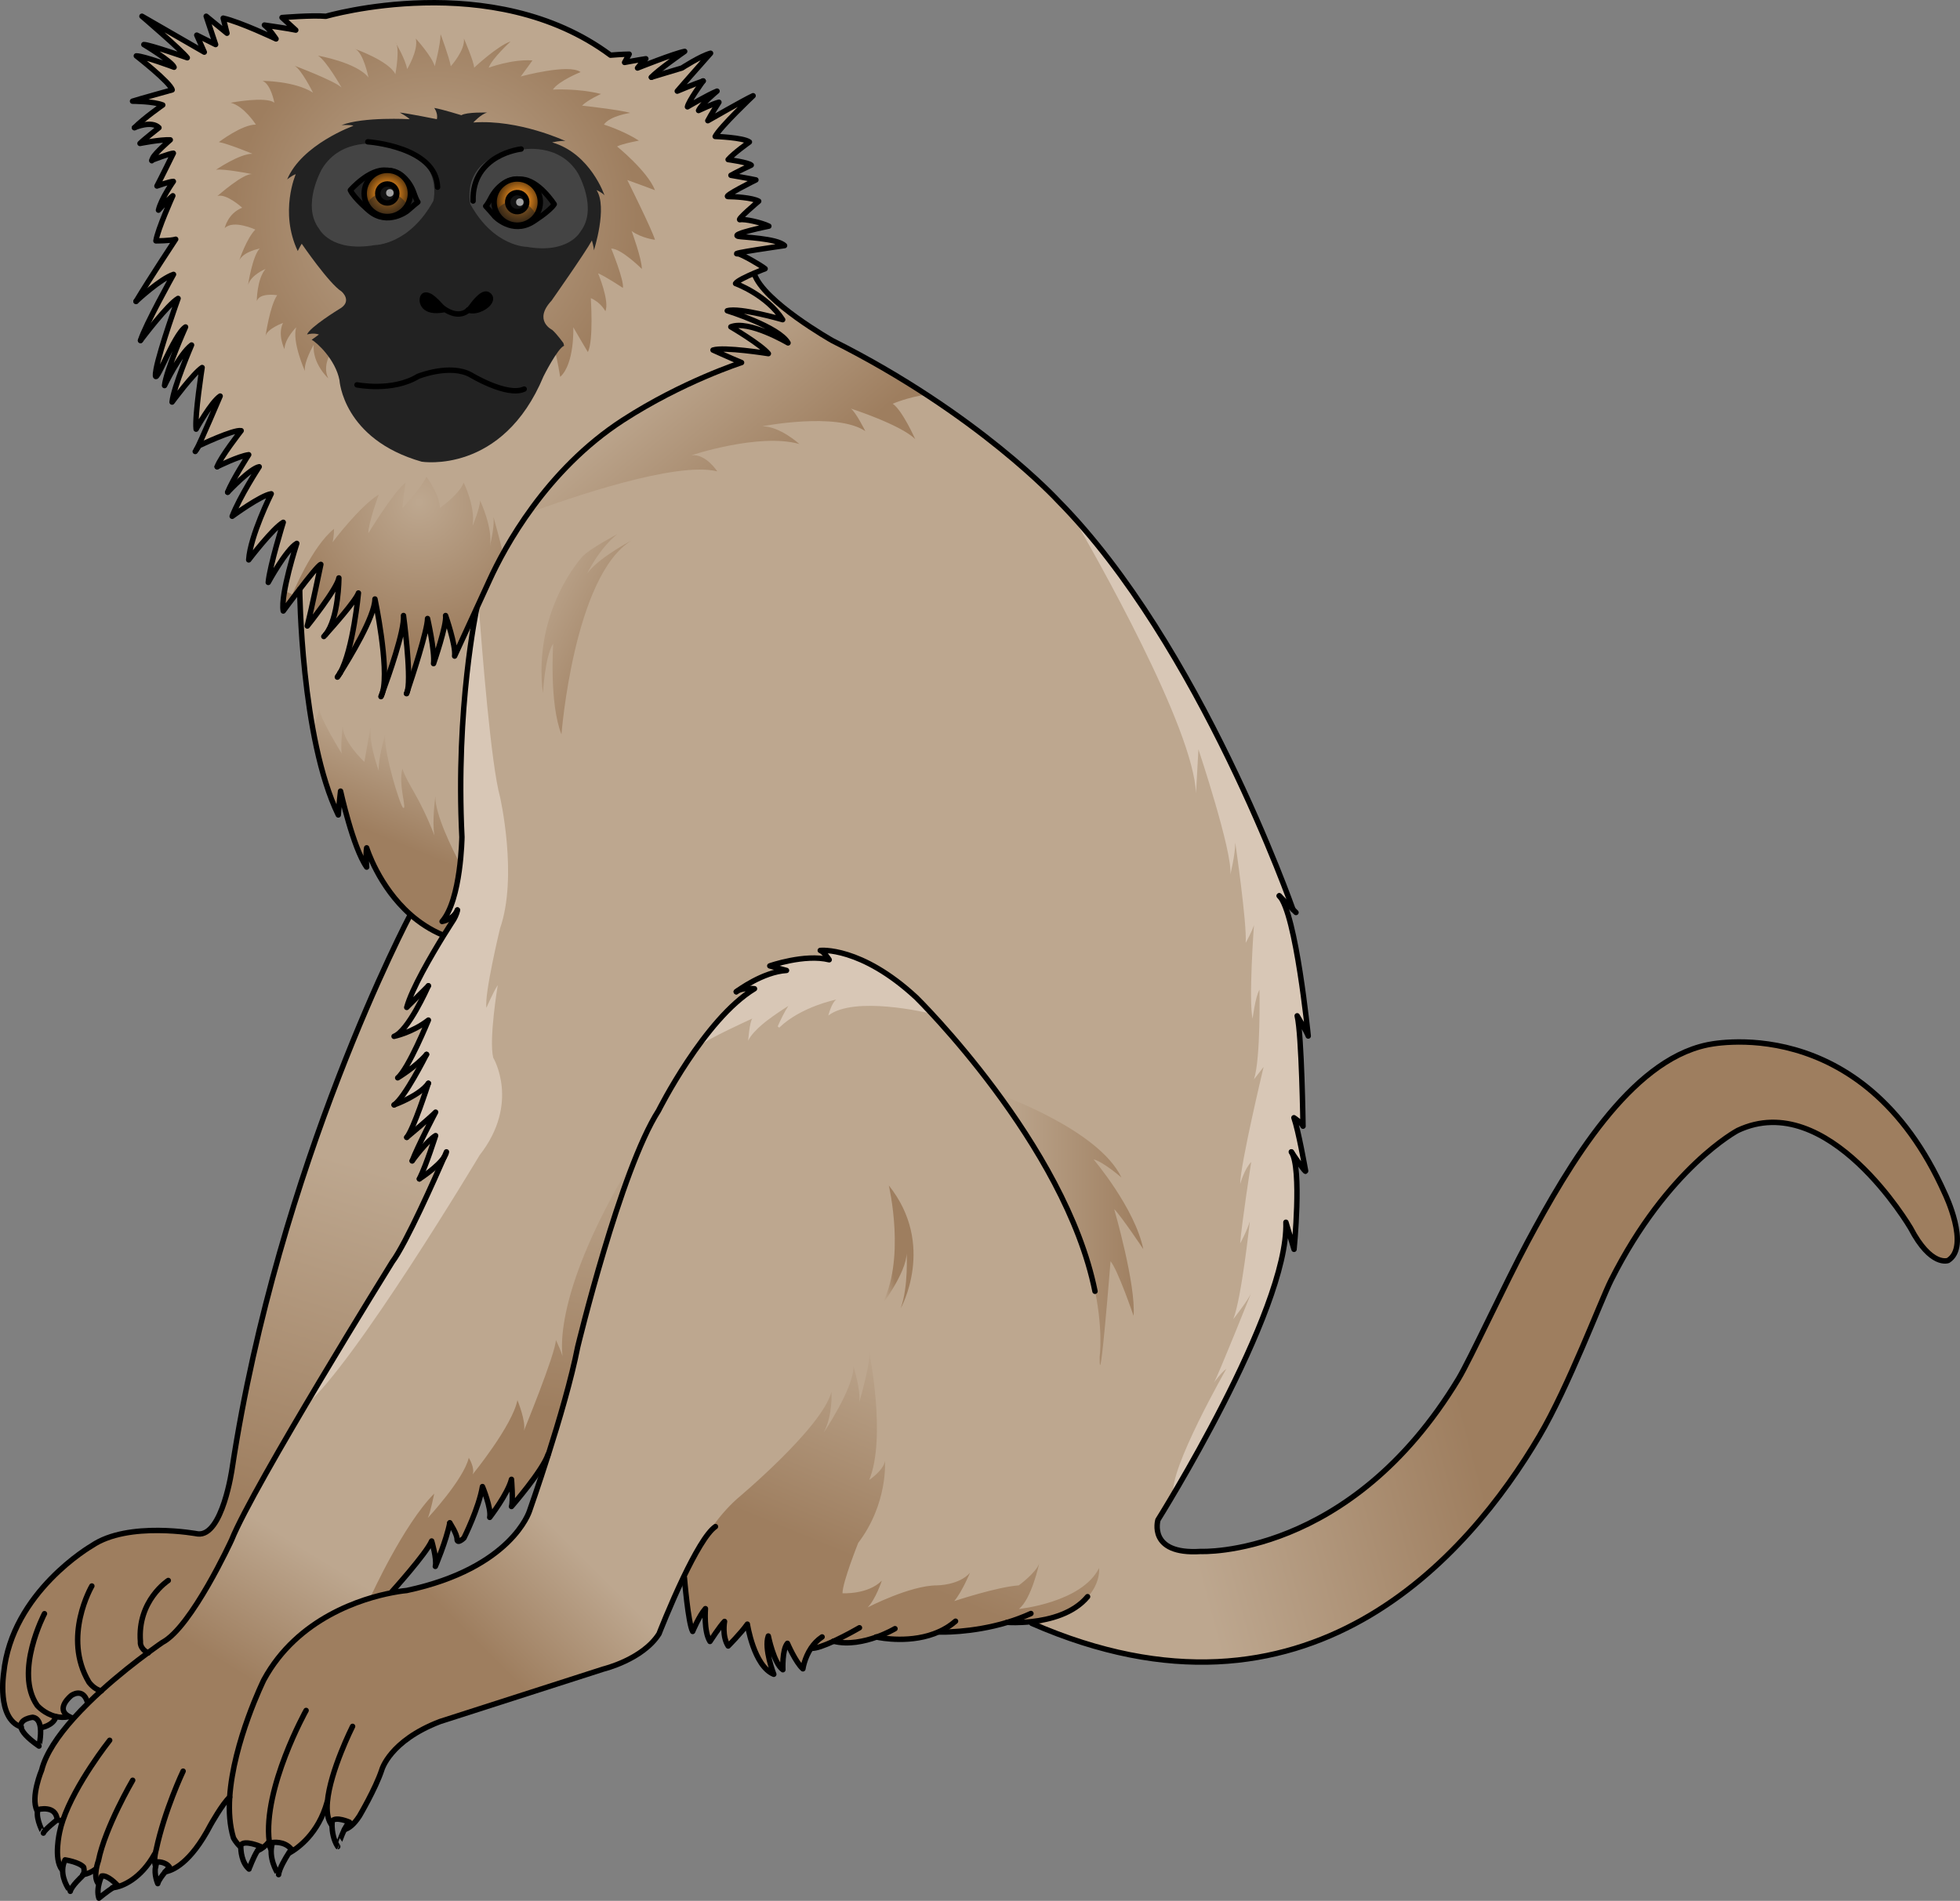 <?xml version="1.0" encoding="utf-8"?>
<!-- Generator: Adobe Illustrator 16.0.0, SVG Export Plug-In . SVG Version: 6.00 Build 0)  -->
<!DOCTYPE svg PUBLIC "-//W3C//DTD SVG 1.1//EN" "http://www.w3.org/Graphics/SVG/1.1/DTD/svg11.dtd">
<svg version="1.1" xmlns="http://www.w3.org/2000/svg" xmlns:xlink="http://www.w3.org/1999/xlink" x="0px" y="0px"
	 width="361.892px" height="351.008px" viewBox="0 0 361.892 351.008" enable-background="new 0 0 361.892 351.008"
	 xml:space="preserve">
<rect x="0" y="0" width="361.892" height="351.008" fill="#808080" stroke="none"/>
<g id="Layer_4">
</g>
<g id="Layer_2">
	<g>
		<linearGradient id="SVGID_1_" gradientUnits="userSpaceOnUse" x1="56.598" y1="211.17" x2="36.598" y2="275.836">
			<stop  offset="0.014" style="stop-color:#BDA78F"/>
			<stop  offset="1" style="stop-color:#9E7E5F"/>
		</linearGradient>
		<path fill="url(#SVGID_1_)" d="M27.31,305.198c-2.18,1.61-5.4,4.1-8.63,7.03c-0.79,0.72-1.59,1.46-2.36,2.229l-0.19-0.189
			c-0.86-2.74-2.97-1.17-2.97-1.17s-3.08,2.449-0.41,3.869l-0.02,0.03c-0.88,0.181-1.69,0.141-2.41-0.03v0.021
			c-0.44,1.67-2.73,2.04-2.73,2.04l-0.13,0.02c-0.12-0.979-0.5-1.819-1.42-1.939c0,0-2.42,0.26-2.18,1.77
			c-4.5-1.55-3.18-9.93-3.18-9.93c1.5-15,16.25-23.5,16.25-23.5c6.75-4.63,19.58-2.2,19.58-2.2c4.58,0.53,6.35-12.09,6.35-12.09
			c8.56-56.34,32.9-102.25,32.9-102.25l0.02-0.02c1.67,1.47,3.65,2.8,5.96,3.77l0.16,0.1c-2.25,3.66-5.9,9.881-6.8,13.271
			c0,0,1.99-1.99,3.99-3.98c-0.22,0.49-3.74,8.351-6.33,9.32c0,0,3.34-0.67,6.34-3c0,0-3.67,9-5.67,10.66c0,0,3.31-1.99,5.32-4.311
			c-0.24,0.471-4.03,7.971-5.97,9.301c0.34-0.12,4.69-1.73,6.31-3.971c-0.16,0.49-2.69,8.341-3.98,9.971
			c0.24-0.2,4.03-3.36,5.32-4.65c0,0-3.32,6.311-4.32,8.99c0.16-0.22,2.7-3.69,4.32-4.66c0,0-1.67,5.32-2.99,7.99
			c0.24-0.15,3.43-2.24,4.59-4.05c-1.54,3.52-7.03,15.97-9.6,19.39c0,0-25.67,41.34-29.67,51.34c0,0-7.4,16.1-12.78,18.92
			C29.98,303.288,28.94,303.988,27.31,305.198z"/>
		<path fill="#BDA78F" d="M72.38,294.108c1.69-0.33,2.72-0.41,2.72-0.41c19.41-4.14,22.66-14.67,22.66-14.67s1.59-4.49,3.48-10.43
			l-0.05-0.021c-1,3.01-6.75,9.61-6.75,9.61c0.34-1,0-5.021,0-5.021c-0.67,2.681-4.02,7.03-4.02,7.03c0.34-1.67-1.34-5.69-1.34-5.69
			c-0.67,4.021-3.42,9.5-3.42,9.5s-1.27,1.221-1.27,0.21c0-1-1.34-3-1.34-3c-0.66,3.351-2.67,8.03-2.67,8.03
			c0.33-1.34-0.68-4.689-0.68-4.689c-1,2.34-7.36,9.38-7.36,9.38L72.38,294.108z M28.55,342.358c-2.48,4.49-5.92,6.05-7.7,6.22
			c0.33-0.21,0.62-0.38,0.83-0.45c-0.16-0.18-1.83-1.93-2.9-1.71c0,0-0.27,0.54-0.47,1.32l-0.25-0.03
			c-0.45-0.68-0.43-1.68-0.29-2.529l-0.12-0.021c-0.79,0.58-1.56,0.88-2.28,1.01c0.32-0.64,0.07-1.39,0.07-1.39
			c-0.9-0.97-3.43-1.34-3.43-1.34c-0.29,0.6-0.42,1.21-0.44,1.779l-0.15-0.01c-1.56-1.99-0.4-6.96-0.4-6.96
			c0.14-0.689,0.34-1.39,0.59-2.12l-0.09-0.029c-0.44,0.17-0.96-0.061-0.96-0.061c-0.23-2.81-3.56-1.88-3.56-1.88
			c-0.02,0.06-0.04,0.13-0.05,0.2l-0.12-0.03c-1.23-2.51,0.86-7.47,0.86-7.47c0.76-3.04,3.04-6.36,5.86-9.51
			c0.88-0.98,1.81-1.95,2.77-2.891c0.77-0.77,1.57-1.51,2.36-2.229c3.23-2.931,6.45-5.42,8.63-7.03c1.63-1.21,2.67-1.91,2.67-1.91
			c5.38-2.82,12.78-18.92,12.78-18.92c4-10,29.67-51.34,29.67-51.34c2.57-3.42,8.06-15.87,9.6-19.39c0.21-0.33,0.35-0.65,0.4-0.94
			c0,0-0.15,0.34-0.4,0.94c-1.16,1.81-4.35,3.899-4.59,4.05c1.32-2.67,2.99-7.99,2.99-7.99c-1.62,0.97-4.16,4.44-4.32,4.66
			c1-2.68,4.32-8.99,4.32-8.99c-1.29,1.29-5.08,4.45-5.32,4.65c1.29-1.63,3.82-9.48,3.98-9.971c-1.62,2.24-5.97,3.851-6.31,3.971
			c1.94-1.33,5.73-8.83,5.97-9.301c-2.01,2.32-5.32,4.311-5.32,4.311c2-1.66,5.67-10.66,5.67-10.66c-3,2.33-6.34,3-6.34,3
			c2.59-0.97,6.11-8.83,6.33-9.32c-2,1.99-3.99,3.98-3.99,3.98c0.9-3.39,4.55-9.61,6.8-13.271c1.09-1.75,1.85-2.92,1.85-2.92
			s0.66-1.08,0.7-1.8c-0.75,1.8-2.82,2.12-2.82,2.12c3.51-4.04,3.66-15.59,3.66-15.59c-1.19-23.87,2.72-42.16,2.72-42.16l-0.04-0.02
			c1.12-2.44,2.12-4.601,2.42-5.271c2.74-6,10.42-20.33,24.63-29.54c11.06-7.16,21.9-10.63,21.9-10.63
			c-1.65-0.66-5.27-2.31-5.27-2.31c1.97-0.66,10.22,0.659,10.22,0.659c-1.32-1.649-6.93-4.949-6.93-4.949
			c3.3-1.32,10.56,2.97,10.56,2.97c-1.65-2.97-11.22-5.94-11.22-5.94c2.31-0.66,10.23,1.65,10.23,1.65c-2.97-4.62-8.7-6.68-8.7-6.68
			c0.29-0.48,1.99-1.29,3.42-1.9l0.03,0.08c1.67,5.17,14.42,12.37,14.42,12.37c26.92,13.47,41.68,29.569,41.68,29.569
			c26.19,26.471,43.37,75.471,43.37,75.471c-0.87-0.86-2.29-2.28-2.51-2.5c3.08,3.189,5.33,25.87,5.33,25.87
			c-0.29-0.841-2.04-3.73-2.04-3.73c0.84,3.36,1.08,20.38,1.08,20.38c-0.24-0.6-1.68-1.56-1.68-1.56
			c0.84,2.399,2.04,9.229,2.16,9.83c0.11,0.569-2.33-3.061-2.61-3.49c1.96,3.08,0.47,17.96,0.47,17.96l-1.5-5
			c0.5,16.5-23.63,54.97-23.63,54.97s-1.91,6.45,7.88,5.82c0,0,27.59,1.3,47.62-31.89c2.12-3.511,8.61-17.551,12.71-25.21
			c7.73-14.431,18.93-33.421,33.15-36.431c0,0,28.68-6.8,43.94,27.44c0,0,4.73,9.77,0.6,12.359c0,0-3.15,1.271-6.94-6
			c0,0-15.17-25.899-31.91-18.01c0,0-12.91,6.8-23.39,27.67c-1.89,3.78-7.88,19.69-13.23,28.75
			c-13.04,22.09-42.86,56.84-93.72,34.601l-0.04-0.32c-2.31,0.25-4.11,0.16-4.46,0.13c-6.65,2.01-12.58,1.79-12.58,1.79l-0.03-0.07
			c-5.02,2.271-10.76,1.17-11.55,1c0,0,0,0-0.01,0c-2.22,0.79-5.19,1.46-7.92,0.771c-1.64,0.75-3.26,1.37-4.09,1.3l-0.07-0.05
			c-1.25,1.87-1.51,3.84-1.51,3.84c-1.34-1.18-2.86-4.71-2.86-4.71c-1.01,1.17-0.84,4.88-0.84,4.88
			c-1.68-1.18-2.69-6.229-2.69-6.229c-0.84,2.35,1.01,7.069,1.01,7.069c-3.7-1.52-4.88-9.26-4.88-9.26
			c-1.18,1.68-3.54,4.04-3.54,4.04c-1.18-1.85-0.67-4.54-0.67-4.54c-0.84,0.84-2.69,3.7-2.69,3.7c-1.18-1.851-0.84-6.061-0.84-6.061
			c-1.18,1.341-2.36,4.21-2.36,4.21c-0.84-1.52-1.52-9.93-1.52-9.93l-0.17-0.08c-2.46,5.15-4.52,10.45-4.52,10.45
			c-3,4.75-10.25,6.5-10.25,6.5c-7,2.25-30.19,9.7-30.19,9.7c-9.35,3.58-10.76,8.96-10.76,8.96c-1.15,3.46-4.1,8.46-4.1,8.46
			c-1.05,1.63-1.99,2.32-2.79,2.53c0.29-0.601,0.62-1.11,0.93-1.37c0,0-2.54-1.13-3.2-0.19c0,0-0.02,0.28-0.02,0.73h-0.05
			c-0.14-0.15-0.12-0.17-0.12-0.17c-0.66-0.98-0.83-2.44-0.68-4.12h-0.04c-1.6,5.84-5.39,8.54-7.05,9.479l-0.04-0.029
			c0.28-0.431,0.47-0.711,0.47-0.711c-1.31-1.6-3.48-1.229-3.48-1.229c-0.12,0.39-0.19,0.78-0.22,1.16l-0.12-0.01
			c-0.08-0.181-0.11-0.311-0.11-0.311c-0.06-0.33-0.12-0.67-0.15-1.01c-0.75,0.88-1.47,1.39-2.12,1.66l-0.03-0.011
			c0.19-0.289,0.39-0.55,0.58-0.729c0,0-3.01-1.31-3.67-0.28c0,0-0.01,0.101-0.01,0.271h-0.12c-0.8-0.73-1.24-1.61-1.24-1.61
			c-0.69-2.27-0.86-4.85-0.69-7.51c-1.34,1.2-3.54,5.149-3.54,5.149c-3.73,7.141-7.06,8.41-8.35,8.631c0.42-0.5,0.77-0.86,0.77-0.86
			c-0.74-1.04-2.23-0.97-2.23-0.97c-0.15,0.26-0.26,0.529-0.32,0.819c-0.27-0.71-0.19-1.62-0.08-2.26L28.55,342.358z"/>
		<linearGradient id="SVGID_2_" gradientUnits="userSpaceOnUse" x1="213.655" y1="265.608" x2="267.741" y2="251.186">
			<stop  offset="0.014" style="stop-color:#BDA78F"/>
			<stop  offset="1" style="stop-color:#9E7E5F"/>
		</linearGradient>
		<path fill="url(#SVGID_2_)" d="M320.85,208.748c16.74-7.89,31.91,18.01,31.91,18.01c3.79,7.271,6.94,6,6.94,6
			c4.13-2.59-0.6-12.359-0.6-12.359c-15.26-34.24-43.94-27.44-43.94-27.44c-14.22,3.01-25.42,22-33.15,36.431
			c-4.1,7.659-10.59,21.699-12.71,25.21c-20.03,33.189-47.62,31.89-47.62,31.89c-1.07,0.069-1.993,0.049-2.801-0.034
			c-3.007,6.15-6.35,13.121-9.194,19.317c39.313,7.212,63.238-21.45,74.544-40.604c5.35-9.06,11.34-24.97,13.23-28.75
			C307.94,215.548,320.85,208.748,320.85,208.748z"/>
		<linearGradient id="SVGID_3_" gradientUnits="userSpaceOnUse" x1="105.537" y1="284.805" x2="87.537" y2="302.805">
			<stop  offset="0.014" style="stop-color:#BDA78F"/>
			<stop  offset="1" style="stop-color:#9E7E5F"/>
		</linearGradient>
		<path fill="url(#SVGID_3_)" d="M101.527,277.685l-2.734-0.273c0,0-2.824,9.477-15.207,13.729
			c-2.415,0.979-5.216,1.861-8.486,2.559c0,0-0.251,0.02-0.706,0.079c-1.022,0.199-2.152,0.395-3.408,0.574
			c0,0-16.573,3.951-21.417,14.532c0,0-6.613,14.367-7.277,23.091c0.039-0.038,0.08-0.082,0.118-0.116c-0.17,2.66,0,5.24,0.69,7.51
			c0,0,0.44,0.88,1.24,1.61h0.12c0-0.17,0.01-0.271,0.01-0.271c0.66-1.029,3.67,0.28,3.67,0.28c-0.19,0.18-0.39,0.44-0.58,0.729
			l0.03,0.011c0.65-0.271,1.37-0.78,2.12-1.66c0.03,0.34,0.09,0.68,0.15,1.01c0,0,0.03,0.13,0.11,0.311l0.12,0.01
			c0.03-0.38,0.1-0.771,0.22-1.16c0,0,2.17-0.37,3.48,1.229c0,0-0.19,0.28-0.47,0.711l0.04,0.029c1.66-0.939,5.45-3.64,7.05-9.479
			h0.04c-0.15,1.68,0.02,3.14,0.68,4.12c0,0-0.02,0.02,0.12,0.17h0.05c0-0.45,0.02-0.73,0.02-0.73c0.66-0.939,3.2,0.19,3.2,0.19
			c-0.31,0.26-0.64,0.77-0.93,1.37c0.8-0.21,1.74-0.9,2.79-2.53c0,0,2.95-5,4.1-8.46c0,0,1.41-5.38,10.76-8.96
			c0,0,23.19-7.45,30.19-9.7c0,0,7.25-1.75,10.25-6.5c0,0,0.762-1.959,1.91-4.647L101.527,277.685z"/>
		<linearGradient id="SVGID_4_" gradientUnits="userSpaceOnUse" x1="54.536" y1="284.435" x2="40.791" y2="306.819">
			<stop  offset="0.014" style="stop-color:#BDA78F"/>
			<stop  offset="1" style="stop-color:#9E7E5F"/>
		</linearGradient>
		<path fill="url(#SVGID_4_)" d="M29.98,303.288c0,0-1.04,0.7-2.67,1.91c-2.18,1.61-5.4,4.1-8.63,7.03
			c-0.79,0.72-1.59,1.46-2.36,2.229c-0.96,0.94-1.89,1.91-2.77,2.891c-2.82,3.149-5.1,6.47-5.86,9.51c0,0-2.09,4.96-0.86,7.47
			l0.12,0.03c0.01-0.07,0.03-0.141,0.05-0.2c0,0,3.33-0.93,3.56,1.88c0,0,0.52,0.23,0.96,0.061l0.09,0.029
			c-0.25,0.73-0.45,1.431-0.59,2.12c0,0-1.16,4.97,0.4,6.96l0.15,0.01c0.02-0.569,0.15-1.18,0.44-1.779c0,0,2.53,0.37,3.43,1.34
			c0,0,0.25,0.75-0.07,1.39c0.72-0.13,1.49-0.43,2.28-1.01l0.12,0.021c-0.14,0.85-0.16,1.85,0.29,2.529l0.25,0.03
			c0.2-0.78,0.47-1.32,0.47-1.32c1.07-0.22,2.74,1.53,2.9,1.71c-0.21,0.07-0.5,0.24-0.83,0.45c1.78-0.17,5.22-1.729,7.7-6.22
			l0.11,0.01c-0.11,0.64-0.19,1.55,0.08,2.26c0.06-0.29,0.17-0.56,0.32-0.819c0,0,1.49-0.07,2.23,0.97c0,0-0.35,0.36-0.77,0.86
			c1.29-0.221,4.62-1.49,8.35-8.631c0,0,2.2-3.949,3.54-5.149c-0.032,0.493-0.038,0.979-0.045,1.465
			c0.63-10.741,5.769-21.213,5.769-21.213c4.516-12.96,21.796-17.672,21.796-17.672l-2.16-7.658l-11.978-8.64
			c0,0-3.416-1.96-7.622-4.378c-2.534,4.561-4.515,8.368-5.41,10.605C42.76,284.368,35.36,300.468,29.98,303.288z"/>
		<linearGradient id="SVGID_5_" gradientUnits="userSpaceOnUse" x1="121.151" y1="68.268" x2="142.254" y2="93.234">
			<stop  offset="0.014" style="stop-color:#BDA78F"/>
			<stop  offset="1" style="stop-color:#9E7E5F"/>
		</linearGradient>
		<path fill="url(#SVGID_5_)" d="M153.68,62.898c0,0-12.75-7.2-14.42-12.37l-0.03-0.08c-1.43,0.61-3.13,1.42-3.42,1.9
			c0,0,5.73,2.06,8.7,6.68c0,0-7.92-2.311-10.23-1.65c0,0,9.57,2.971,11.22,5.94c0,0-7.26-4.29-10.56-2.97c0,0,5.61,3.3,6.93,4.949
			c0,0-8.25-1.319-10.22-0.659c0,0,3.62,1.649,5.27,2.31c0,0-10.84,3.47-21.9,10.63c-7.63,4.945-13.362,11.361-17.473,17.177
			c7.684-2.838,27.307-9.609,34.881-7.717c0,0-2.081-3.271-4.755-2.973c0,0,12.482-4.16,19.913-2.08c0,0-3.567-3.27-6.836-3.27
			c0,0,13.672-2.675,19.022,0.892c0,0-1.784-3.567-2.675-4.161c0,0,9.214,2.973,11.889,5.647c0,0-2.378-5.351-4.161-6.539
			c0,0,2.754-1.194,6.208-1.688C165.981,69.565,160.19,66.155,153.68,62.898z"/>
		<path fill="#D8C7B6" d="M169.18,184.198c-10.25-9.5-17.73-8.69-17.73-8.69c0.71,0.24,1.65,1.721,1.65,1.721
			c-4.5-1.13-10.97,1.13-10.97,1.13l3.09,0.84c-4.36,0.27-8.98,3.71-9.27,3.93c0,0.011-0.01,0.011-0.01,0.011l2.97-0.521
			l0.093,0.168c-4.472,2.956-9.737,10.33-9.737,10.33c0.939-1.109,9.645-5.036,9.645-5.036c-0.512,0.597-0.769,4.097-0.769,4.097
			c0.938-2.049,4.353-4.353,4.353-4.353l0.007-0.021c1.74-1.237,3.058-2.05,3.058-2.05c-0.759,1.139-1.517,2.762-1.962,3.779
			l0.279,0.233c3.966-3.874,10.542-5.194,10.542-5.194c-0.886,0.59-1.477,2.954-1.477,2.954c4.83-3.693,18.127-0.556,19.13-0.313
			C170.283,185.283,169.18,184.198,169.18,184.198z"/>
		<path fill="#D8C7B6" d="M198.046,95.297c4.051,6.972,22.375,39.133,22.778,51.225l0.453-8.157c0,0,6.346,19.034,5.892,23.113
			c0,0,0.906-3.626,0.906-5.892c0,0,2.183,14.96,1.928,18.522c0,0,1.272-2.292,1.527-3.31c0,0-1.018,13.999-0.254,17.308
			c0,0,0.509-4.072,1.272-5.345c0,0,0.254,12.726-1.018,16.543c0,0,1.019-1.273,1.782-2.291c0,0-4.327,18.07-4.327,21.634
			c0,0,0.764-2.8,2.036-4.072c0,0-1.781,11.454-2.036,15.017c0,0,1.272-2.29,1.781-4.072c0,0-1.527,14.251-3.054,18.068
			c0,0,2.8-3.563,3.309-4.836c0,0-6.108,15.271-6.872,16.543c0,0,1.272-1.781,2.291-2.545c0,0-10.658,18.653-9.779,23.184
			c6.373-10.787,21.161-37.279,20.769-50.235l1.5,5c0,0,1.49-14.88-0.47-17.96c0.28,0.43,2.72,4.06,2.61,3.49
			c-0.12-0.601-1.32-7.431-2.16-9.83c0,0,1.44,0.96,1.68,1.56c0,0-0.24-17.02-1.08-20.38c0,0,1.75,2.89,2.04,3.73
			c0,0-2.25-22.681-5.33-25.87c0.22,0.22,1.64,1.64,2.51,2.5C238.73,167.938,222.718,122.274,198.046,95.297z"/>
		<path fill="#D8C7B6" d="M91.069,195.309c-0.837-3.35,0.837-13.397,0.837-13.397c-0.837,1.257-2.093,4.187-2.093,4.187
			c-0.418-2.512,2.512-14.654,2.512-14.654c3.349-9.63,0-24.284,0-24.284c-1.678-6.04-3.354-27.394-3.954-35.642
			c-0.131,0.285-0.265,0.575-0.4,0.871l0.04,0.02c0,0-3.91,18.29-2.72,42.16c0,0-0.15,11.55-3.66,15.59c0,0,2.07-0.32,2.82-2.12
			c-0.04,0.72-0.7,1.8-0.7,1.8s-0.76,1.17-1.85,2.92c-2.25,3.66-5.9,9.881-6.8,13.271c0,0,1.99-1.99,3.99-3.98
			c-0.22,0.49-3.74,8.351-6.33,9.32c0,0,3.34-0.67,6.34-3c0,0-3.67,9-5.67,10.66c0,0,3.31-1.99,5.32-4.311
			c-0.24,0.471-4.03,7.971-5.97,9.301c0.34-0.12,4.69-1.73,6.31-3.971c-0.16,0.49-2.69,8.341-3.98,9.971
			c0.24-0.2,4.03-3.36,5.32-4.65c0,0-3.32,6.311-4.32,8.99c0.16-0.22,2.7-3.69,4.32-4.66c0,0-1.67,5.32-2.99,7.99
			c0.24-0.15,3.43-2.24,4.59-4.05c0.25-0.601,0.4-0.94,0.4-0.94c-0.05,0.29-0.19,0.61-0.4,0.94c-1.54,3.52-7.03,15.97-9.6,19.39
			c0,0-8.204,13.212-16.059,26.505c8.939-7.358,32.185-46.221,32.185-46.221C96.093,203.683,91.069,195.309,91.069,195.309z"/>
		<linearGradient id="SVGID_6_" gradientUnits="userSpaceOnUse" x1="184.207" y1="227.02" x2="211.096" y2="227.02">
			<stop  offset="0.014" style="stop-color:#BDA78F"/>
			<stop  offset="1" style="stop-color:#9E7E5F"/>
		</linearGradient>
		<path fill="url(#SVGID_6_)" d="M184.207,201.979c0,0,18.598,6.498,22.855,15.461c0,0-3.361-2.913-5.154-3.361
			c0,0,7.618,8.964,9.187,16.582c0,0-4.033-6.05-5.377-7.395c0,0,4.033,13.892,3.585,19.718c0,0-2.913-8.515-4.257-10.083
			c0,0-2.017,25.429-2.017,17.702C203.029,250.378,206.166,230.212,184.207,201.979z"/>
		<linearGradient id="SVGID_7_" gradientUnits="userSpaceOnUse" x1="99.919" y1="208.596" x2="92.523" y2="258.959">
			<stop  offset="0.014" style="stop-color:#BDA78F"/>
			<stop  offset="1" style="stop-color:#9E7E5F"/>
		</linearGradient>
		<path fill="url(#SVGID_7_)" d="M68.436,294.848c0,0,6.06-13.363,11.735-19.038c0,0-0.709,3.546-1.182,4.492
			c0,0,6.621-7.094,7.566-11.113c0,0,1.183,1.892,0.709,3.074c0,0,7.33-8.984,8.276-13.714c0,0,1.655,4.02,1.182,5.675
			c0,0,5.911-14.424,5.911-16.788c0,0,1.419,2.837,1.419,4.02c0,0-3.547-11.11,14.187-39.487c0,0-8.749,23.644-12.295,40.904
			c0,0-4.02,17.497-8.512,21.517l-2.992,3.8c0,0,0.319-3.533,0.036-4.382c0,0-3.113,5.283-3.679,5.85c0,0-1.039-3.963-1.699-4.623
			c0,0-2.83,8.586-4.151,9.529c0,0-0.566,0.001-0.755-1.32c0,0-0.774-2.161-1.142-2.024c0,0-1.877,6.176-2.538,7.308
			c0,0-0.472-2.736-0.755-3.491c0,0-6.51,7.927-7.265,8.776L68.436,294.848z"/>
		<linearGradient id="SVGID_8_" gradientUnits="userSpaceOnUse" x1="180.22" y1="253.661" x2="164.95" y2="290.746">
			<stop  offset="0.014" style="stop-color:#BDA78F"/>
			<stop  offset="1" style="stop-color:#9E7E5F"/>
		</linearGradient>
		<path fill="url(#SVGID_8_)" d="M202.93,289.555c-3.197,6.394-14.822,7.557-14.822,7.557c2.325-1.744,3.778-8.429,3.778-8.429
			c-0.581,1.743-3.778,4.069-3.778,4.069c-4.069,0.291-11.916,2.906-11.916,2.906c1.453-1.744,2.906-5.231,2.906-5.231
			c-2.034,2.325-6.104,2.325-6.104,2.325c-4.941,0-12.788,4.068-12.788,4.068c1.453-1.453,2.616-4.94,2.616-4.94
			c-2.616,2.615-7.266,2.325-7.266,2.325c0-2.034,2.906-9.3,2.906-9.3c5.522-7.266,4.94-15.113,4.94-15.113
			c-0.291,1.744-2.906,3.487-2.906,3.487c3.197-7.848,0-23.541,0-23.541c0.242,1.692-1.322,7.391-1.856,9.267
			c0.365-2.159-1.05-6.65-1.05-6.65c0,4.069-5.522,12.206-5.522,12.206c1.744-3.197,1.453-7.557,1.453-7.557
			c-1.744,6.684-17.438,19.764-17.438,19.764c-5.047,4.543-8.046,10.64-9.68,14.972c0.113,1.302,0.498,5.421,1,7.871l0.857,0.807
			c0.441-0.953,1.213-2.488,1.988-3.369c0,0-0.331,4.12,0.807,5.999l0.046,0.043c0.124-0.191,1.868-2.872,2.678-3.682
			c0,0-0.51,2.69,0.67,4.54c0,0,2.36-2.36,3.54-4.04c0,0,1.18,7.74,4.88,9.26c0,0-1.85-4.72-1.01-7.069c0,0,1.01,5.05,2.69,6.229
			c0,0-0.17-3.71,0.84-4.88c0,0,1.52,3.53,2.86,4.71c0,0,0.26-1.97,1.51-3.84l0.07,0.05c0.83,0.07,2.45-0.55,4.09-1.3
			c2.73,0.689,5.7,0.02,7.92-0.771c0.01,0,0.01,0,0.01,0c0.79,0.17,6.53,1.271,11.55-1l0.03,0.07c0,0,5.93,0.22,12.58-1.79
			c0.35,0.03,2.15,0.12,4.46-0.13l0.04,0.32c0.316,0.139,0.628,0.265,0.943,0.398c0.673-0.333,1.483-0.674,2.467-1.021
			C203.801,295.658,202.93,289.555,202.93,289.555z"/>
		<path fill="#BDA78F" d="M62.37,124.918c0.14-0.17,0.26-0.37,0.38-0.59C62.57,124.599,62.44,124.798,62.37,124.918z M62.46,150.488
			c-6.91-14.24-7.12-41.67-7.12-41.67l-0.01-0.01c1.66-2.17,3.48-4.45,3.91-4.591c0,0-1.67,8.051-2.5,11.381
			c0,0,5.55-6.931,5.83-8.881c0,0,0,7.461-2.48,10.49c1.2-1.33,5.61-6.279,6.09-7.71c0,0-0.97,10.44-3.37,14.74
			c1.6-2.53,6.42-10.4,6.42-13.63c0,0,2.64,12.5,1.44,17.13c-0.13,0.36-0.23,0.63-0.28,0.78c0.12-0.221,0.21-0.49,0.28-0.78
			c1.03-2.79,4.06-11.31,3.83-14.08c0,0,1.43,10.69,0.76,13.83c-0.1,0.3-0.16,0.49-0.19,0.57c0.08-0.141,0.14-0.33,0.19-0.57
			c0.8-2.37,3.68-11.12,3.68-13.28c0,0,1.39,6.11,1.11,8.33c0,0,2.5-7.22,2.22-8.88c0,0,1.94,5.55,1.67,7.49
			c0,0,2.19-4.75,4.03-8.76l0.04,0.02c0,0-3.91,18.29-2.72,42.16c0,0-0.15,11.55-3.66,15.59c0,0,2.07-0.32,2.82-2.12
			c-0.04,0.72-0.7,1.8-0.7,1.8s-0.76,1.17-1.85,2.92l-0.16-0.1c-2.31-0.97-4.29-2.3-5.96-3.77c-5.91-5.221-8.08-12.33-8.08-12.33
			c-0.21,1.04,0,3.56,0,3.56c-2.52-3.56-4.82-14.03-4.82-14.03C62.67,147.758,62.46,150.488,62.46,150.488z"/>
		<g>
			<linearGradient id="SVGID_9_" gradientUnits="userSpaceOnUse" x1="77.319" y1="136.012" x2="69.81" y2="154.249">
				<stop  offset="0.014" style="stop-color:#BDA78F"/>
				<stop  offset="1" style="stop-color:#9E7E5F"/>
			</linearGradient>
			<path fill="url(#SVGID_9_)" d="M84.45,168.038c-0.75,1.8-2.82,2.12-2.82,2.12c1.992-2.293,2.901-7.004,3.315-10.65
				c-1.373-2.596-4.687-9.224-4.556-12.518c0,0-0.664,4.812-0.166,7.301c-2.937-7.536-4.898-9.256-5.927-12.338
				c-0.799,3.036,0.962,7.757,0.119,7.194c-0.498-0.332-3.485-9.791-3.319-13.441c0,0-1.328,4.48-1.162,6.638
				c0,0-1.493-4.148-1.493-6.638s-0.166-0.663-0.166-0.663s-0.83,4.646-0.996,5.642c0,0-4.314-3.983-3.982-6.97
				c0,0-0.498,4.647-0.166,5.477c0,0-4.148-6.639-4.148-8.298c0,0-0.549,1.733-1.2,3.813c1.047,5.722,2.541,11.382,4.676,15.782
				c0,0,0.21-2.73,0.42-4.4c0,0,2.3,10.471,4.82,14.03c0,0-0.21-2.52,0-3.56c0,0,2.17,7.109,8.08,12.33
				c1.67,1.47,3.65,2.8,5.96,3.77l0.16,0.1c1.09-1.75,1.85-2.92,1.85-2.92S84.41,168.758,84.45,168.038z"/>
		</g>
		<path fill="#BDA78F" d="M89.7,37.948c0,0,0.98,1.03,1.72,1.9c0,0,3.21,3.27,6.98,0.92c0,0,3.11-2,3.96-3.351
			c0,0-2.98-4.51-6.15-4.51c-0.02,0-0.03,0-0.05,0c-0.03-0.01-0.06-0.02-0.09-0.02c-1.22-0.16-2.38,0.21-3.26,0.93
			c-0.03,0.03-0.06,0.06-0.1,0.08c-0.77,0.54-1.55,1.41-2.18,2.729C90.53,36.628,90.04,37.639,89.7,37.948z M86.47,57.278
			c1.81,0.51,3.43-0.95,3.43-0.95c1.43-1.39,0.09-1.979,0.09-1.979c-1.05-0.48-2.95,2.3-2.95,2.3
			C86.85,56.898,86.66,57.108,86.47,57.278z M77.97,55.479c0,0-0.02,2.51,4.1,1.689l0.04-0.06c-0.1-0.061-0.18-0.12-0.25-0.17
			c-0.23-0.17-0.49-0.431-0.68-0.65c-0.48-0.53-1.41-1.479-2.03-1.689C79.15,54.599,77.97,54.008,77.97,55.479z M64.69,35.118
			c0.66,1.46,3.49,3.84,3.49,3.84c3.42,2.82,7.03,0,7.03,0c0.84-0.76,1.95-1.649,1.95-1.649c-0.29-0.36-0.65-1.42-0.65-1.42
			c-0.48-1.46-1.18-2.45-1.91-3.101c-0.01-0.02-0.02-0.03-0.04-0.04c-0.72-0.75-1.71-1.229-2.82-1.28
			c-0.09-0.01-0.17-0.01-0.23-0.01c-0.09-0.01-0.14-0.01-0.14-0.01C68.23,31.038,64.69,35.118,64.69,35.118z M28.22,29.139
			c0.47-0.94,3.22-3.311,3.22-3.311c-1.8-0.1-5.59,0.66-5.59,0.66c0.76-0.76,3.5-2.91,3.5-2.91c-1.33-1.34-4.27-0.11-4.51-0.01
			c1.74-1.76,5.21-4.18,5.21-4.18c-1.74-0.7-5.58-0.7-5.58-0.7c1.05-0.351,7.32-2.09,7.32-2.09c-0.35-1.391-6.62-6.28-6.62-6.28
			c1.39,0,6.97,2.1,6.97,2.1c-0.35-1.05-5.58-4.189-5.58-4.189c1.05,0,8.02,2.439,8.02,2.439c-1.04-1.39-8.37-7.67-8.37-7.67
			c2.44,1.4,11.51,6.63,11.51,6.63l-1.39-3.14l3.48,1.74l-1.74-5.23l3.84,3.141l-0.7-2.79c3.14,0.699,9.76,3.84,9.76,3.84
			s-1.22-1.87-2.15-2.561c0,0,4.87,0.7,5.79,0.931l-2.54-2.32c0,0,5.55-0.46,8.1-0.23c0,0,30.79-9.029,52.56,7.181
			c0,0,2.25-0.19,3.44-0.19l-0.85,1.53c0,0,2.73-0.51,3.93-0.68c0,0-1.2,1.199-1.54,1.71c0,0,6.83-2.73,8.71-3.07
			c0,0-5.1,3.56-6.14,4.77c0.26-0.069,4.47-1.369,5.63-1.699c0,0,3.41-2.221,5.29-2.73c0,0-5.29,5.97-6.15,7
			c0,0,3.24-1.36,4.77-1.87c-0.16,0.221-2.73,3.78-2.89,4.771c0,0,3.76-2.221,5.46-2.9c0,0-2.9,2.39-3.41,3.58
			c0,0,2.9-1.36,3.76-1.53c0,0-1.54,2.391-2.05,3.41c0,0,6.83-3.92,8.36-4.609c0,0-6.14,5.81-7,7.52c0,0,5.13,0.17,6.32,1.02
			c0,0-2.9,2.051-3.93,3.25c0,0,3.76,0.511,4.27,1.021c0,0-2.9,1.37-3.75,1.88c0,0,3.92,0.68,4.61,0.85c0,0-6.22,3.08-5.13,3.08
			c1.03,0,4.44,0.17,5.64,0.851c0,0-4.25,3.58-3.42,3.42c0.86-0.17,3.93,0.51,5.3,1.189c0,0-7.29,1.471-5.64,1.881
			c0.69,0.17,7.17,0.34,8.54,1.71c0,0-10.83,1.529-8.54,1.529c0.51,0,4.1,2.051,4.95,2.74c0,0-0.94,0.36-2.04,0.83
			c-1.43,0.61-3.13,1.42-3.42,1.9c0,0,5.73,2.06,8.7,6.68c0,0-7.92-2.311-10.23-1.65c0,0,9.57,2.971,11.22,5.94
			c0,0-7.26-4.29-10.56-2.97c0,0,5.61,3.3,6.93,4.949c0,0-8.25-1.319-10.22-0.659c0,0,3.62,1.649,5.27,2.31
			c0,0-10.84,3.47-21.9,10.63c-14.21,9.21-21.89,23.54-24.63,29.54c-0.3,0.67-1.3,2.83-2.42,5.271c-1.84,4.01-4.03,8.76-4.03,8.76
			c0.27-1.94-1.67-7.49-1.67-7.49c0.28,1.66-2.22,8.88-2.22,8.88c0.28-2.22-1.11-8.33-1.11-8.33c0,2.16-2.88,10.91-3.68,13.28
			c0.67-3.14-0.76-13.83-0.76-13.83c0.23,2.771-2.8,11.29-3.83,14.08c1.2-4.63-1.44-17.13-1.44-17.13c0,3.229-4.82,11.1-6.42,13.63
			c2.4-4.3,3.37-14.74,3.37-14.74c-0.48,1.431-4.89,6.38-6.09,7.71c2.48-3.029,2.48-10.49,2.48-10.49
			c-0.28,1.95-5.83,8.881-5.83,8.881c0.83-3.33,2.5-11.381,2.5-11.381c-0.43,0.141-2.25,2.421-3.91,4.591
			c-1.59,2.05-3.03,4.02-3.03,4.02c-0.56-3.06,2.5-12.49,2.5-12.49c-1.95,1.11-5.27,7.21-5.27,7.21c0.27-3.05,2.77-11.1,2.77-11.1
			c-1.94,1.12-6.38,6.94-6.38,6.94c0.28-4.44,4.16-12.21,4.16-12.21c-1.94,0.279-7.21,4.159-7.21,4.159
			c1.38-3.6,4.99-9.149,4.99-9.149c-1.61,0.26-5.57,4.439-5.82,4.7c0.84-2.221,3.88-6.921,3.88-6.921
			c-1.88,0.261-5.59,2.101-5.82,2.211c0.55-1.681,4.43-6.65,4.43-6.65c-1.39-0.28-7.77,2.77-7.77,2.77s-0.28,0.41-0.49,0.73
			c0.73-1.29,4.38-9.89,4.38-9.89c-1.67,1.109-4.44,6.109-4.44,6.109c-0.28-2.5,1.11-11.38,1.11-11.38
			c-1.67,1.11-5.55,6.38-5.55,6.38c0.27-2.77,3.6-10.54,3.6-10.54c-2.22,1.66-4.99,7.49-4.99,7.49c0.28-2.77,3.88-10.82,3.88-10.82
			c-2.22,1.391-5.82,11.65-5.55,8.601c0.03-0.24,0.07-0.54,0.13-0.87c0.75-3.84,4.04-13,4.04-13c-1.89,1.08-6.63,7.359-6.93,7.75
			c0.84-2.8,6.09-12.19,6.09-12.19c-2.41,0.8-6.65,4.73-6.92,4.98c2.49-4.16,7.32-11.47,7.32-11.47c-0.91,0.3-3.65,0.3-3.65,0.3
			c0.31-2.13,3.12-8.33,3.12-8.33c-0.66,0.479-2.65,2.66-2.65,2.66c0.47-2.091,2.75-5.311,2.75-5.311c-0.67,0-3.03,0.851-3.03,0.851
			c0.75-1.42,3.03-6.061,3.03-6.061c-0.57,0-3.79,1.23-3.79,1.23S27.74,30.088,28.22,29.139z"/>
		<radialGradient id="SVGID_10_" cx="77.359" cy="92.7" r="26.067" gradientUnits="userSpaceOnUse">
			<stop  offset="0.014" style="stop-color:#BDA78F"/>
			<stop  offset="1" style="stop-color:#9E7E5F"/>
		</radialGradient>
		<path fill="url(#SVGID_10_)" d="M90.454,100.839c0.593-3.354-1.816-8.414-1.816-8.414c0,1.375-1.375,4.677-1.375,4.677
			c0.55-3.576-1.651-7.978-1.651-7.978c-0.825,2.201-4.401,4.677-4.401,4.677c0-2.476-2.476-5.777-2.476-5.777
			c-0.825,1.926-4.401,5.777-4.401,5.777c0-1.1,0.55-4.677,0.55-4.677c-2.201,1.65-6.877,9.353-6.877,9.353
			c0-1.926,1.926-7.152,1.926-7.152c-3.576,2.2-8.528,8.803-8.528,8.803c0.275-1.101,0.275-2.476,0.275-2.476
			c-4.126,3.301-7.703,12.104-7.703,12.104l-1.438-0.653c-0.264,1.509-0.396,2.87-0.239,3.727c0,0,1.44-1.97,3.03-4.02
			c1.66-2.17,3.48-4.45,3.91-4.591c0,0-1.67,8.051-2.5,11.381c0,0,5.55-6.931,5.83-8.881c0,0,0,7.461-2.48,10.49
			c1.2-1.33,5.61-6.279,6.09-7.71c0,0-0.97,10.44-3.37,14.74c1.6-2.53,6.42-10.4,6.42-13.63c0,0,2.64,12.5,1.44,17.13
			c1.03-2.79,4.06-11.31,3.83-14.08c0,0,1.43,10.69,0.76,13.83c0.8-2.37,3.68-11.12,3.68-13.28c0,0,1.39,6.11,1.11,8.33
			c0,0,2.5-7.22,2.22-8.88c0,0,1.94,5.55,1.67,7.49c0,0,2.19-4.75,4.03-8.76c1.12-2.44,2.12-4.601,2.42-5.271
			c0.59-1.291,1.423-2.983,2.486-4.912c-0.463-2.111-1.763-6.755-1.763-6.755C91.321,96.9,90.75,99.595,90.454,100.839z
			 M90.289,101.503c0.047-0.142,0.078-0.293,0.112-0.443C90.333,101.335,90.289,101.503,90.289,101.503z"/>
		<radialGradient id="SVGID_11_" cx="80.405" cy="40.126" r="37.325" gradientUnits="userSpaceOnUse">
			<stop  offset="0" style="stop-color:#BDA78F"/>
			<stop  offset="1" style="stop-color:#9E7E5F"/>
		</radialGradient>
		<path fill="url(#SVGID_11_)" d="M47.243,23.003c0,0-2.173-3.413-4.655-4.034c0,0,6.518-1.241,8.069,0c0,0-0.622-3.413-2.173-4.034
			c0,0,5.896-0.001,9.311,2.172c0,0-2.172-4.346-3.414-4.966c0,0,7.448,2.794,8.689,4.035c0,0-2.793-4.965-4.345-5.896
			c0,0,7.138,1.241,9.311,4.034c0,0-0.931-4.654-2.483-5.275c0,0,6.207,2.171,7.448,4.654c0,0,0.931-4.966,0-5.896
			c0,0,1.862,3.104,2.172,4.966c0,0,2.134-3.492,1.596-5.646c0,0,2.962,3.232,3.501,5.117c0,0,1.077-4.04,1.077-5.925
			c0,0,1.615,4.31,1.885,5.925c0,0,2.693-2.963,2.424-5.117c0,0,1.885,4.31,1.885,5.387c0,0,4.309-4.04,6.732-4.848
			c0,0-3.501,3.232-4.04,4.848c0,0,4.308-1.615,8.079-1.347c0,0-1.347,1.885-2.154,2.962c0,0,8.886-2.423,11.041-0.808
			c0,0-4.039,1.616-5.116,3.231c0,0,4.578-0.27,8.887,0.808c0,0-2.424,1.077-3.501,2.154c0,0,7.271,0.808,8.887,1.347
			c0,0-3.77,0.538-4.847,2.154c0,0,3.5,1.076,6.463,2.962c0,0-2.962,0.538-4.04,1.077c0,0,5.656,4.578,7.002,8.079
			c0,0-4.309-1.615-5.117-1.885c0,0,4.578,9.156,5.117,11.041c0,0-2.424-0.271-4.309-1.616c0,0,1.885,5.117,1.885,7.002
			c0,0-3.771-3.77-5.655-3.77c0,0,2.423,5.924,2.154,7.271c0,0-3.231-2.155-4.578-2.693c0,0,2.154,5.117,1.346,7.002
			c0,0-0.808-1.616-2.693-2.424c0,0,0.539,7.81-0.539,9.964c0,0-1.616-2.693-2.693-4.578c0,0,0.269,6.732-2.424,9.156
			c0,0-0.539-3.5-1.077-5.116c0,0-2.693,8.079-5.386,8.887S84.579,73.9,84.579,73.9L76.5,71.478l-14.812-7.271
			c0,0-2.424,2.962-1.077,5.655c0,0-2.962-2.692-2.693-6.193c0,0-1.885,3.23-1.616,4.847c0,0-2.423-5.387-1.616-8.079
			c0,0-2.154,2.155-2.154,4.04c0,0-1.347-2.693-0.27-4.848c0,0-2.962,1.077-3.231,2.424c0,0,0.808-5.654,2.154-7.54
			c0,0-3.231-0.538-3.77,1.077c0,0,0-4.04,1.616-5.925c0,0-2.693,1.076-3.231,2.962c0,0,0.808-5.385,2.154-6.731
			c0,0-2.962,0.539-3.77,2.154c0,0,1.346-4.039,2.962-5.655c0,0-4.04-1.885-5.655-0.27c0,0,0.539-2.693,3.232-3.771
			c0,0-2.962-2.693-4.578-2.154c0,0,4.847-4.309,6.463-4.039c0,0-5.386-1.076-6.732-0.808c0,0,4.309-2.963,6.732-2.963
			c0,0-4.578-1.885-6.194-2.154C40.415,26.235,44.646,23.002,47.243,23.003z"/>
		<path fill="#222222" d="M80.667,22.01c0,0-5.505-1.102-6.851-1.224c0,0,1.346,0.734,1.835,1.224c0,0-8.563-0.49-12.6,1.101
			c0,0,1.712-0.123,2.202,0.122c0,0-9.542,3.426-12.233,9.909c0,0,0.856-0.733,1.59-0.979c0,0-3.059,6.973,0.367,14.19
			c0,0,0.49-0.979,0.734-1.346c0,0,5.016,7.339,7.34,8.808c0,0,2.202,1.836-0.489,3.304c0,0-5.383,3.303-5.872,4.648
			c0,0,1.102-0.367,2.202,0l-1.346,0.979c0.979,0.489,4.404,3.67,5.138,7.462c0,0,0.611,10.888,15.169,15.047
			c0,0,14.925,2.447,22.509-15.78c0,0,2.569-5.139,3.792-5.628l-0.123-0.489c0,0-1.223-1.712-2.08-2.446
			c0,0-3.548-1.713-0.123-5.383c0,0,6.361-9.052,7.462-11.132c0,0,0.367,1.224,0.367,1.835c0,0,2.569-7.952,0.489-11.133
			c0,0,1.101,0.49,1.468,0.979c0,0-2.569-7.708-9.664-9.787c0,0,1.591-0.366,2.447-0.244c0,0-8.563-4.037-17.004-3.426
			c0,0,1.468-1.588,2.569-1.833c0,0-3.792-0.122-4.771,0.489c0,0-3.547-1.101-5.016-1.346C80.177,19.932,80.912,20.907,80.667,22.01
			z"/>
		<path fill="#FFDB6D" d="M64.69,35.118c0,0,3.54-4.08,6.68-3.67c0,0,0.05,0,0.14,0.01c-2.36,0-4.27,1.91-4.27,4.271
			c0,2.35,1.91,4.26,4.27,4.26s4.27-1.91,4.27-4.26c0-1.141-0.45-2.181-1.18-2.94c0.73,0.65,1.43,1.641,1.91,3.101
			c0,0,0.36,1.06,0.65,1.42c0,0-1.11,0.89-1.95,1.649c0,0-3.61,2.82-7.03,0C68.18,38.958,65.35,36.578,64.69,35.118z"/>
		<path fill="#FFDB6D" d="M73.27,35.729c0,0.97-0.79,1.76-1.76,1.76c-0.97,0-1.76-0.79-1.76-1.76c0-0.98,0.79-1.761,1.76-1.761
			C72.48,33.968,73.27,34.748,73.27,35.729z"/>
		<path fill="#FFDB6D" d="M71.51,33.968c-0.97,0-1.76,0.78-1.76,1.761c0,0.97,0.79,1.76,1.76,1.76c0.97,0,1.76-0.79,1.76-1.76
			C73.27,34.748,72.48,33.968,71.51,33.968z M67.24,35.729c0-2.36,1.91-4.271,4.27-4.271c0.08,0,0.15,0,0.23,0.01
			c0.58,0.07,1.73,0.32,2.82,1.28c0.02,0.01,0.03,0.021,0.04,0.04c0.73,0.76,1.18,1.8,1.18,2.94c0,2.35-1.91,4.26-4.27,4.26
			S67.24,38.078,67.24,35.729z"/>
		<path fill="#FFDB6D" d="M95.28,38.868c-0.96-0.13-1.64-1.01-1.52-1.979c0.13-0.96,1.02-1.641,1.98-1.511
			c0.97,0.13,1.65,1.011,1.52,1.98C97.13,38.318,96.25,38.998,95.28,38.868z"/>
		<path fill="#FFDB6D" d="M91.42,39.849c-0.74-0.87-1.72-1.9-1.72-1.9c0.34-0.31,0.83-1.32,0.83-1.32
			c0.63-1.319,1.41-2.189,2.18-2.729c-0.76,0.66-1.29,1.59-1.43,2.67c-0.31,2.33,1.34,4.479,3.67,4.79c2.34,0.3,4.48-1.34,4.79-3.68
			c0.3-2.28-1.26-4.391-3.53-4.771c3.17,0,6.15,4.51,6.15,4.51c-0.85,1.351-3.96,3.351-3.96,3.351
			C94.63,43.118,91.42,39.849,91.42,39.849z"/>
		<path fill="#FFDB6D" d="M95.74,35.378c-0.96-0.13-1.85,0.551-1.98,1.511c-0.12,0.97,0.56,1.85,1.52,1.979
			c0.97,0.13,1.85-0.55,1.98-1.51C97.39,36.389,96.71,35.508,95.74,35.378z M91.28,36.568c0.14-1.08,0.67-2.01,1.43-2.67
			c0.04-0.021,0.07-0.05,0.1-0.08c1.55-1.07,3.06-0.95,3.35-0.91c0.02,0,0.03,0,0.05,0c2.27,0.38,3.83,2.49,3.53,4.771
			c-0.31,2.34-2.45,3.979-4.79,3.68C92.62,41.048,90.97,38.898,91.28,36.568z"/>
		<path d="M89.9,56.328c0,0-1.62,1.46-3.43,0.95c0.19-0.17,0.38-0.38,0.57-0.63c0,0,1.9-2.78,2.95-2.3
			C89.99,54.349,91.33,54.938,89.9,56.328z"/>
		<path d="M82.07,57.168c-4.12,0.82-4.1-1.689-4.1-1.689c0-1.471,1.18-0.88,1.18-0.88c0.62,0.21,1.55,1.159,2.03,1.689
			c0.19,0.22,0.45,0.48,0.68,0.65c0.07,0.05,0.15,0.109,0.25,0.17L82.07,57.168z"/>
		<path fill="#444444" d="M70.304,26.688c0,0-7.184-1.496-10.85,4.49c0,0-3.891,6.734-0.495,11.136c0,0,2.222,4.348,10.302,2.937
			c0,0,6.284,0,10.762-8.168C80.023,37.083,82.281,27.927,70.304,26.688z"/>
		<path fill="#444444" d="M96.23,27.647c0,0,6.939-1.445,10.481,4.338c0,0,3.759,6.505,0.478,10.757c0,0-2.146,4.2-9.951,2.837
			c0,0-6.07,0-10.396-7.891C86.842,37.688,84.66,28.844,96.23,27.647z"/>
		<path fill="#222222" stroke="#000000" stroke-linecap="round" stroke-linejoin="round" stroke-miterlimit="10" d="M74.6,32.788
			c0.73,0.65,1.43,1.641,1.91,3.101c0,0,0.36,1.06,0.65,1.42c0,0-1.11,0.89-1.95,1.649c0,0-3.61,2.82-7.03,0
			c0,0-2.83-2.38-3.49-3.84c0,0,3.54-4.08,6.68-3.67c0,0,0.05,0,0.14,0.01c0.06,0,0.14,0,0.23,0.01c0.58,0.07,1.73,0.32,2.82,1.28"
			/>
		<path fill="none" stroke="#000000" stroke-linecap="round" stroke-linejoin="round" stroke-miterlimit="10" d="M129.82,14.958
			c-0.16,0.221-2.73,3.78-2.89,4.771c0,0,3.76-2.221,5.46-2.9c0,0-2.9,2.39-3.41,3.58c0,0,2.9-1.36,3.76-1.53
			c0,0-1.54,2.391-2.05,3.41c0,0,6.83-3.92,8.36-4.609c0,0-6.14,5.81-7,7.52c0,0,5.13,0.17,6.32,1.02c0,0-2.9,2.051-3.93,3.25
			c0,0,3.76,0.511,4.27,1.021c0,0-2.9,1.37-3.75,1.88c0,0,3.92,0.68,4.61,0.85c0,0-6.22,3.08-5.13,3.08c1.03,0,4.44,0.17,5.64,0.851
			c0,0-4.25,3.58-3.42,3.42c0.86-0.17,3.93,0.51,5.3,1.189c0,0-7.29,1.471-5.64,1.881c0.69,0.17,7.17,0.34,8.54,1.71
			c0,0-10.83,1.529-8.54,1.529c0.51,0,4.1,2.051,4.95,2.74c0,0-0.94,0.36-2.04,0.83c-1.43,0.61-3.13,1.42-3.42,1.9
			c0,0,5.73,2.06,8.7,6.68c0,0-7.92-2.311-10.23-1.65c0,0,9.57,2.971,11.22,5.94c0,0-7.26-4.29-10.56-2.97c0,0,5.61,3.3,6.93,4.949
			c0,0-8.25-1.319-10.22-0.659c0,0,3.62,1.649,5.27,2.31c0,0-10.84,3.47-21.9,10.63c-14.21,9.21-21.89,23.54-24.63,29.54
			c-0.3,0.67-1.3,2.83-2.42,5.271c-1.84,4.01-4.03,8.76-4.03,8.76c0.27-1.94-1.67-7.49-1.67-7.49c0.28,1.66-2.22,8.88-2.22,8.88
			c0.28-2.22-1.11-8.33-1.11-8.33c0,2.16-2.88,10.91-3.68,13.28c-0.1,0.3-0.16,0.49-0.19,0.57"/>
		<path fill="none" stroke="#000000" stroke-linecap="round" stroke-linejoin="round" stroke-miterlimit="10" d="M129.82,14.958
			l0.01-0.01C129.83,14.948,129.83,14.948,129.82,14.958z"/>
		<path fill="none" stroke="#000000" stroke-linecap="round" stroke-linejoin="round" stroke-miterlimit="10" d="M120.27,14.269
			c0,0,0,0,0.01-0.011c0.26-0.069,4.47-1.369,5.63-1.699c0,0,3.41-2.221,5.29-2.73c0,0-5.29,5.97-6.15,7c0,0,3.24-1.36,4.77-1.87"/>
		<path fill="none" stroke="#000000" stroke-linecap="round" stroke-linejoin="round" stroke-miterlimit="10" d="M24.82,23.578
			c0,0,0.01,0,0.02-0.01c1.74-1.76,5.21-4.18,5.21-4.18c-1.74-0.7-5.58-0.7-5.58-0.7c1.05-0.351,7.32-2.09,7.32-2.09
			c-0.35-1.391-6.62-6.28-6.62-6.28c1.39,0,6.97,2.1,6.97,2.1c-0.35-1.05-5.58-4.189-5.58-4.189c1.05,0,8.02,2.439,8.02,2.439
			c-1.04-1.39-8.37-7.67-8.37-7.67c2.44,1.4,11.51,6.63,11.51,6.63l-1.39-3.14l3.48,1.74l-1.74-5.23l3.84,3.141l-0.7-2.79
			c3.14,0.699,9.76,3.84,9.76,3.84s-1.22-1.87-2.15-2.561c0,0,4.87,0.7,5.79,0.931l-2.54-2.32c0,0,5.55-0.46,8.1-0.23
			c0,0,30.79-9.029,52.56,7.181c0,0,2.25-0.19,3.44-0.19l-0.85,1.53c0,0,2.73-0.51,3.93-0.68c0,0-1.2,1.199-1.54,1.71
			c0,0,6.83-2.73,8.71-3.07c0,0-5.1,3.56-6.14,4.77"/>
		<path fill="none" stroke="#000000" stroke-linecap="round" stroke-linejoin="round" stroke-miterlimit="10" d="M25.12,55.648
			c2.49-4.16,7.32-11.47,7.32-11.47c-0.91,0.3-3.65,0.3-3.65,0.3c0.31-2.13,3.12-8.33,3.12-8.33c-0.66,0.479-2.65,2.66-2.65,2.66
			c0.47-2.091,2.75-5.311,2.75-5.311c-0.67,0-3.03,0.851-3.03,0.851c0.75-1.42,3.03-6.061,3.03-6.061c-0.57,0-3.79,1.23-3.79,1.23
			s-0.48,0.569,0-0.38c0.47-0.94,3.22-3.311,3.22-3.311c-1.8-0.1-5.59,0.66-5.59,0.66c0.76-0.76,3.5-2.91,3.5-2.91
			c-1.33-1.34-4.27-0.11-4.51-0.01"/>
		<path fill="none" stroke="#000000" stroke-linecap="round" stroke-linejoin="round" stroke-miterlimit="10" d="M25.95,62.858
			c0.84-2.8,6.09-12.19,6.09-12.19c-2.41,0.8-6.65,4.73-6.92,4.98c-0.01,0.01-0.01,0.01-0.01,0.01"/>
		<path fill="none" stroke="#000000" stroke-linecap="round" stroke-linejoin="round" stroke-miterlimit="10" d="M36.05,83.368
			c0,0,0.02-0.03,0.06-0.08c0-0.01,0.01-0.02,0.02-0.03c0.01-0.029,0.04-0.079,0.08-0.13c0-0.01,0-0.01,0-0.01
			c0.02-0.02,0.04-0.05,0.06-0.09c0.73-1.29,4.38-9.89,4.38-9.89c-1.67,1.109-4.44,6.109-4.44,6.109
			c-0.28-2.5,1.11-11.38,1.11-11.38c-1.67,1.11-5.55,6.38-5.55,6.38c0.27-2.77,3.6-10.54,3.6-10.54c-2.22,1.66-4.99,7.49-4.99,7.49
			c0.28-2.77,3.88-10.82,3.88-10.82c-2.22,1.391-5.82,11.65-5.55,8.601c0.03-0.24,0.07-0.54,0.13-0.87c0.75-3.84,4.04-13,4.04-13
			c-1.89,1.08-6.63,7.359-6.93,7.75c-0.01,0.01-0.01,0.02-0.01,0.02"/>
		<path fill="none" stroke="#000000" stroke-linecap="round" stroke-linejoin="round" stroke-miterlimit="10" d="M40.1,86.179
			c0.55-1.681,4.43-6.65,4.43-6.65c-1.39-0.28-7.77,2.77-7.77,2.77s-0.28,0.41-0.49,0.73"/>
		<path fill="none" stroke="#000000" stroke-linecap="round" stroke-linejoin="round" stroke-miterlimit="10" d="M42.03,90.898
			c0,0,0,0,0.01-0.01c0.84-2.221,3.88-6.921,3.88-6.921c-1.88,0.261-5.59,2.101-5.82,2.211c-0.01,0.01-0.01,0.01-0.01,0.01"/>
		<path fill="none" stroke="#000000" stroke-linecap="round" stroke-linejoin="round" stroke-miterlimit="10" d="M59.79,117.538
			c0,0,0.03-0.03,0.1-0.1c0.05-0.061,0.1-0.11,0.15-0.17c0,0,0,0,0-0.011c0.02-0.02,0.04-0.029,0.05-0.05
			c2.48-3.029,2.48-10.49,2.48-10.49c-0.28,1.95-5.83,8.881-5.83,8.881c0.83-3.33,2.5-11.381,2.5-11.381
			c-0.43,0.141-2.25,2.421-3.91,4.591c-1.59,2.05-3.03,4.02-3.03,4.02c-0.56-3.06,2.5-12.49,2.5-12.49
			c-1.95,1.11-5.27,7.21-5.27,7.21c0.27-3.05,2.77-11.1,2.77-11.1c-1.94,1.12-6.38,6.94-6.38,6.94c0.28-4.44,4.16-12.21,4.16-12.21
			c-1.94,0.279-7.21,4.159-7.21,4.159c1.38-3.6,4.99-9.149,4.99-9.149c-1.61,0.26-5.57,4.439-5.82,4.7"/>
		<path fill="none" stroke="#000000" stroke-linecap="round" stroke-linejoin="round" stroke-miterlimit="10" d="M62.81,124.238
			c2.4-4.3,3.37-14.74,3.37-14.74c-0.48,1.431-4.89,6.38-6.09,7.71"/>
		<path fill="none" stroke="#000000" stroke-linecap="round" stroke-linejoin="round" stroke-miterlimit="10" d="M62.29,125.038
			c0.03-0.04,0.06-0.08,0.08-0.12c0.14-0.17,0.26-0.37,0.38-0.59"/>
		<path fill="none" stroke="#000000" stroke-linecap="round" stroke-linejoin="round" stroke-miterlimit="10" d="M62.75,124.328
			c-0.18,0.271-0.31,0.47-0.38,0.59"/>
		<path fill="none" stroke="#000000" stroke-linecap="round" stroke-linejoin="round" stroke-miterlimit="10" d="M62.75,124.328
			c0.02-0.03,0.04-0.06,0.06-0.09"/>
		<path fill="none" stroke="#000000" stroke-linecap="round" stroke-linejoin="round" stroke-miterlimit="10" d="M70.34,128.639
			c0.02-0.04,0.04-0.08,0.05-0.12c0.12-0.221,0.21-0.49,0.28-0.78c1.2-4.63-1.44-17.13-1.44-17.13c0,3.229-4.82,11.1-6.42,13.63"/>
		<path fill="none" stroke="#000000" stroke-linecap="round" stroke-linejoin="round" stroke-miterlimit="10" d="M75.06,128.088
			c0.01-0.01,0.01-0.02,0.01-0.029c0.08-0.141,0.14-0.33,0.19-0.57c0.67-3.14-0.76-13.83-0.76-13.83
			c0.23,2.771-2.8,11.29-3.83,14.08c-0.13,0.36-0.23,0.63-0.28,0.78"/>
		<path fill="none" stroke="#000000" stroke-linecap="round" stroke-linejoin="round" stroke-miterlimit="10" d="M84.45,168.038
			c-0.75,1.8-2.82,2.12-2.82,2.12c3.51-4.04,3.66-15.59,3.66-15.59c-1.19-23.87,2.72-42.16,2.72-42.16"/>
		<path fill="none" stroke="#000000" stroke-linecap="round" stroke-linejoin="round" stroke-miterlimit="10" d="M79.1,182.028
			c0,0,0,0.01-0.01,0.02c-2,1.99-3.99,3.98-3.99,3.98c0.9-3.39,4.55-9.61,6.8-13.271c1.09-1.75,1.85-2.92,1.85-2.92
			s0.66-1.08,0.7-1.8"/>
		<path fill="none" stroke="#000000" stroke-linecap="round" stroke-linejoin="round" stroke-miterlimit="10" d="M78.76,194.698
			c0,0,0,0.01-0.01,0.02c-2.01,2.32-5.32,4.311-5.32,4.311c2-1.66,5.67-10.66,5.67-10.66c-3,2.33-6.34,3-6.34,3
			c2.59-0.97,6.11-8.83,6.33-9.32"/>
		<path fill="none" stroke="#000000" stroke-linecap="round" stroke-linejoin="round" stroke-miterlimit="10" d="M72.76,204.028
			c0.01,0,0.01-0.01,0.02-0.01c1.94-1.33,5.73-8.83,5.97-9.301"/>
		<path fill="none" stroke="#000000" stroke-linecap="round" stroke-linejoin="round" stroke-miterlimit="10" d="M79.1,200.028
			c0,0,0,0.01-0.01,0.02c-1.62,2.24-5.97,3.851-6.31,3.971"/>
		<path fill="none" stroke="#000000" stroke-linecap="round" stroke-linejoin="round" stroke-miterlimit="10" d="M75.1,210.028
			c0,0,0,0,0.01-0.01c1.29-1.63,3.82-9.48,3.98-9.971"/>
		<path fill="none" stroke="#000000" stroke-linecap="round" stroke-linejoin="round" stroke-miterlimit="10" d="M76.1,214.368
			c0,0,0,0,0.01-0.01c1-2.68,4.32-8.99,4.32-8.99c-1.29,1.29-5.08,4.45-5.32,4.65"/>
		<path fill="none" stroke="#000000" stroke-linecap="round" stroke-linejoin="round" stroke-miterlimit="10" d="M77.43,217.698
			c0,0,0,0,0.01-0.01c1.32-2.67,2.99-7.99,2.99-7.99c-1.62,0.97-4.16,4.44-4.32,4.66"/>
		<path fill="none" stroke="#000000" stroke-linecap="round" stroke-linejoin="round" stroke-miterlimit="10" d="M82.03,213.639
			c-1.16,1.81-4.35,3.899-4.59,4.05"/>
		<path fill="none" stroke="#000000" stroke-linecap="round" stroke-linejoin="round" stroke-miterlimit="10" d="M82.03,213.639
			c0.25-0.601,0.4-0.94,0.4-0.94C82.38,212.988,82.24,213.309,82.03,213.639z"/>
		<path fill="none" stroke="#000000" stroke-linecap="round" stroke-linejoin="round" stroke-miterlimit="10" d="M6.83,334.328
			c-1.23-2.51,0.86-7.47,0.86-7.47c0.76-3.04,3.04-6.36,5.86-9.51c0.88-0.98,1.81-1.95,2.77-2.891c0.77-0.77,1.57-1.51,2.36-2.229
			c3.23-2.931,6.45-5.42,8.63-7.03c1.63-1.21,2.67-1.91,2.67-1.91c5.38-2.82,12.78-18.92,12.78-18.92c4-10,29.67-51.34,29.67-51.34
			c2.57-3.42,8.06-15.87,9.6-19.39"/>
		<path fill="none" stroke="#000000" stroke-linecap="round" stroke-linejoin="round" stroke-miterlimit="10" d="M15.28,346.188
			c0.03-0.01,0.06-0.01,0.09-0.021c0.72-0.13,1.49-0.43,2.28-1.01"/>
		<path fill="none" stroke="#000000" stroke-linecap="round" stroke-linejoin="round" stroke-miterlimit="10" d="M20.25,321.358
			c0,0-6.33,7.97-8.64,14.77c-0.25,0.73-0.45,1.431-0.59,2.12c0,0-1.16,4.97,0.4,6.96"/>
		<path fill="none" stroke="#000000" stroke-linecap="round" stroke-linejoin="round" stroke-miterlimit="10" d="M20.75,348.588
			c0.03,0,0.06,0,0.1-0.01c1.78-0.17,5.22-1.729,7.7-6.22"/>
		<path fill="none" stroke="#000000" stroke-linecap="round" stroke-linejoin="round" stroke-miterlimit="10" d="M24.5,328.738
			c0,0-5.09,8.69-6.32,14.84c0,0-0.27,0.72-0.41,1.601c-0.14,0.85-0.16,1.85,0.29,2.529"/>
		<path fill="none" stroke="#000000" stroke-linecap="round" stroke-linejoin="round" stroke-miterlimit="10" d="M30.48,345.648
			c0.01,0,0.03,0,0.04-0.01c1.29-0.221,4.62-1.49,8.35-8.631c0,0,2.2-3.949,3.54-5.149"/>
		<path fill="none" stroke="#000000" stroke-linecap="round" stroke-linejoin="round" stroke-miterlimit="10" d="M33.81,327.059
			c0,0-3.43,7.21-4.97,14.5c0,0-0.1,0.33-0.18,0.81c-0.11,0.64-0.19,1.55,0.08,2.26c0.01,0.021,0.01,0.03,0.02,0.051"/>
		<path fill="none" stroke="#000000" stroke-linecap="round" stroke-linejoin="round" stroke-miterlimit="10" d="M135.94,183.139
			c0,0,0.01,0,0.01-0.011c0.29-0.22,4.91-3.66,9.27-3.93l-3.09-0.84c0,0,6.47-2.26,10.97-1.13c0,0-0.94-1.48-1.65-1.721
			c0,0,7.48-0.81,17.73,8.69c0,0,27.5,27,33,54.25"/>
		<path fill="none" stroke="#000000" stroke-linecap="round" stroke-linejoin="round" stroke-miterlimit="10" d="M44.34,340.979
			c-0.8-0.73-1.24-1.61-1.24-1.61c-0.69-2.27-0.86-4.85-0.69-7.51c0.67-10.22,6.3-21.65,6.3-21.65
			c6.24-11.51,18.29-15.069,23.67-16.1c1.69-0.33,2.72-0.41,2.72-0.41c19.41-4.14,22.66-14.67,22.66-14.67s1.59-4.49,3.48-10.43
			c1.98-6.21,4.28-14,5.43-19.9c0,0,7.88-32.64,14.92-43.61c0,0,8.44-16.89,17.72-22.51c0,0-2.24-0.29-3.36,0.55"/>
		<path fill="none" stroke="#000000" stroke-linecap="round" stroke-linejoin="round" stroke-miterlimit="10" d="M49.73,340.048
			c-0.01,0.011-0.01,0.011-0.02,0.021c-0.75,0.88-1.47,1.39-2.12,1.66"/>
		<path fill="none" stroke="#000000" stroke-linecap="round" stroke-linejoin="round" stroke-miterlimit="10" d="M53.36,342.208
			c1.66-0.939,5.45-3.64,7.05-9.479"/>
		<path fill="none" stroke="#000000" stroke-linecap="round" stroke-linejoin="round" stroke-miterlimit="10" d="M56.52,315.849
			c0,0-8.01,14.359-6.81,24.22c0.03,0.34,0.09,0.68,0.15,1.01c0,0,0.03,0.13,0.11,0.311"/>
		<path fill="none" stroke="#000000" stroke-linecap="round" stroke-linejoin="round" stroke-miterlimit="10" d="M63.57,337.858
			c0.01,0,0.01,0,0.02-0.01c0.8-0.21,1.74-0.9,2.79-2.53c0,0,2.95-5,4.1-8.46c0,0,1.41-5.38,10.76-8.96c0,0,23.19-7.45,30.19-9.7
			c0,0,7.25-1.75,10.25-6.5c0,0,2.06-5.3,4.52-10.45c1.99-4.149,4.25-8.229,5.9-9.35"/>
		<path fill="none" stroke="#000000" stroke-linecap="round" stroke-linejoin="round" stroke-miterlimit="10" d="M65.1,318.788
			c0,0-4.14,8.21-4.65,13.94c-0.15,1.68,0.02,3.14,0.68,4.12c0,0-0.02,0.02,0.12,0.17"/>
		<path fill="none" stroke="#000000" stroke-linecap="round" stroke-linejoin="round" stroke-miterlimit="10" d="M83.05,281.218
			c0,0,1.34,2,1.34,3c0,1.011,1.27-0.21,1.27-0.21s2.75-5.479,3.42-9.5c0,0,1.68,4.021,1.34,5.69c0,0,3.35-4.35,4.02-7.03
			c0,0,0.34,4.021,0,5.021c0,0,5.75-6.601,6.75-9.61"/>
		<path fill="none" stroke="#000000" stroke-linecap="round" stroke-linejoin="round" stroke-miterlimit="10" d="M72.34,293.938
			c0,0,6.36-7.04,7.36-9.38c0,0,1.01,3.35,0.68,4.689c0,0,2.01-4.68,2.67-8.03v-0.01"/>
		<path fill="none" stroke="#000000" stroke-linecap="round" stroke-linejoin="round" stroke-miterlimit="10" d="M6.95,334.358
			c0.01-0.07,0.03-0.141,0.05-0.2c0,0,3.33-0.93,3.56,1.88c0,0-2.37,1.851-2.55,2.46C8.01,338.498,6.6,335.988,6.95,334.358z"/>
		<path fill="none" stroke="#000000" stroke-linecap="round" stroke-linejoin="round" stroke-miterlimit="10" d="M10.56,336.038
			c0,0,0.52,0.23,0.96,0.061"/>
		<path fill="none" stroke="#000000" stroke-linecap="round" stroke-linejoin="round" stroke-miterlimit="10" d="M11.57,345.218
			c0.02-0.569,0.15-1.18,0.44-1.779c0,0,2.53,0.37,3.43,1.34c0,0,0.25,0.75-0.07,1.39c-0.08,0.141-0.17,0.28-0.31,0.4
			c0,0-1.86,1.71-2.08,2.68C12.98,349.248,11.49,347.418,11.57,345.218z"/>
		<path fill="none" stroke="#000000" stroke-linecap="round" stroke-linejoin="round" stroke-miterlimit="10" d="M21.68,348.128
			c-0.16-0.18-1.83-1.93-2.9-1.71c0,0-0.27,0.54-0.47,1.32c-0.21,0.79-0.35,1.83-0.05,2.77c0,0,1.49-1.229,2.59-1.93
			C21.18,348.368,21.47,348.198,21.68,348.128h0.01"/>
		<path fill="none" stroke="#000000" stroke-linecap="round" stroke-linejoin="round" stroke-miterlimit="10" d="M28.74,344.628
			c0.06-0.29,0.17-0.56,0.32-0.819c0,0,1.49-0.07,2.23,0.97c0,0-0.35,0.36-0.77,0.86c-0.56,0.67-1.26,1.59-1.39,2.189
			C29.13,347.828,28.39,346.139,28.74,344.628z"/>
		<path fill="none" stroke="#000000" stroke-linecap="round" stroke-linejoin="round" stroke-miterlimit="10" d="M47.56,341.718
			c0.19-0.289,0.39-0.55,0.58-0.729c0,0-3.01-1.31-3.67-0.28c0,0-0.01,0.101-0.01,0.271c0,0.75,0.13,2.93,1.52,4.16
			C45.98,345.139,46.73,343.028,47.56,341.718z"/>
		<path fill="none" stroke="#000000" stroke-linecap="round" stroke-linejoin="round" stroke-miterlimit="10" d="M50.09,341.398
			c0.03-0.38,0.1-0.771,0.22-1.16c0,0,2.17-0.37,3.48,1.229c0,0-0.19,0.28-0.47,0.711c-0.65,1.01-1.75,2.869-1.88,3.989
			C51.44,346.168,49.87,343.958,50.09,341.398z"/>
		<path fill="none" stroke="#000000" stroke-linecap="round" stroke-linejoin="round" stroke-miterlimit="10" d="M63.59,337.849
			c0.29-0.601,0.62-1.11,0.93-1.37c0,0-2.54-1.13-3.2-0.19c0,0-0.02,0.28-0.02,0.73c0,0.06,0,0.13,0,0.199
			c0.04,0.95,0.23,2.48,1.06,3.78C62.36,340.998,62.91,339.218,63.59,337.849z"/>
		<path fill="none" stroke="#000000" stroke-linecap="round" stroke-linejoin="round" stroke-miterlimit="10" d="M126.37,291.328
			c0,0,0.68,8.41,1.52,9.93c0,0,1.18-2.869,2.36-4.21c0,0-0.34,4.21,0.84,6.061c0,0,1.85-2.86,2.69-3.7c0,0-0.51,2.69,0.67,4.54
			c0,0,2.36-2.36,3.54-4.04c0,0,1.18,7.74,4.88,9.26c0,0-1.85-4.72-1.01-7.069c0,0,1.01,5.05,2.69,6.229c0,0-0.17-3.71,0.84-4.88
			c0,0,1.52,3.53,2.86,4.71c0,0,0.26-1.97,1.51-3.84c0.5-0.74,1.16-1.47,2.03-2.05"/>
		<path fill="none" stroke="#000000" stroke-linecap="round" stroke-linejoin="round" stroke-miterlimit="10" d="M158.69,300.578
			c0,0-2.39,1.39-4.77,2.49c-1.64,0.75-3.26,1.37-4.09,1.3"/>
		<path fill="none" stroke="#000000" stroke-linecap="round" stroke-linejoin="round" stroke-miterlimit="10" d="M161.84,302.298
			c-2.22,0.79-5.19,1.46-7.92,0.771c-0.01,0-0.03-0.01-0.04-0.01"/>
		<path fill="none" stroke="#000000" stroke-linecap="round" stroke-linejoin="round" stroke-miterlimit="10" d="M165.25,300.748
			c0,0-1.39,0.83-3.4,1.55"/>
		<path fill="none" stroke="#000000" stroke-linecap="round" stroke-linejoin="round" stroke-miterlimit="10" d="M161.76,302.278
			c0,0,0.03,0.01,0.08,0.02c0.01,0,0.01,0,0.01,0c0.79,0.17,6.53,1.271,11.55-1c1.06-0.479,2.09-1.109,3.03-1.93"/>
		<path fill="none" stroke="#000000" stroke-linecap="round" stroke-linejoin="round" stroke-miterlimit="10" d="M173.43,301.368
			c0,0,5.93,0.22,12.58-1.79c1.43-0.43,2.89-0.97,4.34-1.63"/>
		<path fill="none" stroke="#000000" stroke-linecap="round" stroke-linejoin="round" stroke-miterlimit="10" d="M185.95,299.578
			c0,0,0.02,0,0.06,0c0.35,0.03,2.15,0.12,4.46-0.13c3.34-0.37,7.74-1.47,10.34-4.61"/>
		<path fill="none" stroke="#000000" stroke-linecap="round" stroke-linejoin="round" stroke-miterlimit="10" d="M238.43,212.698
			c0,0,0,0.01,0.01,0.01c0,0.01,0.01,0.021,0.02,0.03c1.96,3.08,0.47,17.96,0.47,17.96l-1.5-5c0.5,16.5-23.63,54.97-23.63,54.97
			s-1.91,6.45,7.88,5.82c0,0,27.59,1.3,47.62-31.89c2.12-3.511,8.61-17.551,12.71-25.21c7.73-14.431,18.93-33.421,33.15-36.431
			c0,0,28.68-6.8,43.94,27.44c0,0,4.73,9.77,0.6,12.359c0,0-3.15,1.271-6.94-6c0,0-15.17-25.899-31.91-18.01
			c0,0-12.91,6.8-23.39,27.67c-1.89,3.78-7.88,19.69-13.23,28.75c-13.04,22.09-42.86,56.84-93.72,34.601"/>
		<path fill="none" stroke="#000000" stroke-linecap="round" stroke-linejoin="round" stroke-miterlimit="10" d="M236.19,165.408
			c0.01,0.01,0.02,0.021,0.03,0.03c3.08,3.189,5.33,25.87,5.33,25.87c-0.29-0.841-2.04-3.73-2.04-3.73
			c0.84,3.36,1.08,20.38,1.08,20.38c-0.24-0.6-1.68-1.56-1.68-1.56c0.84,2.399,2.04,9.229,2.16,9.83
			c0.11,0.569-2.33-3.061-2.61-3.49"/>
		<path fill="none" stroke="#000000" stroke-linecap="round" stroke-linejoin="round" stroke-miterlimit="10" d="M239.29,168.498
			l-0.29-0.29c-0.07-0.06-0.13-0.13-0.21-0.2l-0.06-0.069c-0.87-0.86-2.29-2.28-2.51-2.5"/>
		<path fill="none" stroke="#000000" stroke-linecap="round" stroke-linejoin="round" stroke-miterlimit="10" d="M139.26,50.528
			c1.67,5.17,14.42,12.37,14.42,12.37c26.92,13.47,41.68,29.569,41.68,29.569c26.19,26.471,43.37,75.471,43.37,75.471"/>
		<path fill="none" stroke="#000000" stroke-linecap="round" stroke-linejoin="round" stroke-miterlimit="10" d="M55.34,108.818
			c0,0,0.21,27.43,7.12,41.67c0,0,0.21-2.73,0.42-4.4c0,0,2.3,10.471,4.82,14.03c0,0-0.21-2.52,0-3.56c0,0,2.17,7.109,8.08,12.33
			c1.67,1.47,3.65,2.8,5.96,3.77"/>
		<path fill="none" stroke="#000000" stroke-linecap="round" stroke-linejoin="round" stroke-miterlimit="10" d="M75.76,168.908
			c0,0-24.34,45.91-32.9,102.25c0,0-1.77,12.62-6.35,12.09c0,0-12.83-2.43-19.58,2.2c0,0-14.75,8.5-16.25,23.5
			c0,0-1.32,8.38,3.18,9.93c0.02,0.011,0.05,0.021,0.07,0.03"/>
		<path fill="none" stroke="#000000" stroke-linecap="round" stroke-linejoin="round" stroke-miterlimit="10" d="M31.07,291.849
			c0,0-5.76,3.71-5.14,11.319c0,0-0.2,1.21,1.38,2.03c0.02,0.01,0.04,0.02,0.06,0.03"/>
		<path fill="none" stroke="#000000" stroke-linecap="round" stroke-linejoin="round" stroke-miterlimit="10" d="M16.96,292.868
			c0,0-5.52,9.42-0.54,17.76c0,0,0.93,1.32,2.26,1.601c0.01,0.01,0.02,0.01,0.03,0.01"/>
		<path fill="none" stroke="#000000" stroke-linecap="round" stroke-linejoin="round" stroke-miterlimit="10" d="M8.21,297.979
			c0,0-5.65,10.76-1.34,16.95c0,0,1.33,1.55,3.45,2.039c0.72,0.171,1.53,0.211,2.41,0.03"/>
		<path fill="none" stroke="#000000" stroke-linecap="round" stroke-linejoin="round" stroke-miterlimit="10" d="M13.48,317.278
			c-0.28-0.1-0.52-0.2-0.73-0.311c-2.67-1.42,0.41-3.869,0.41-3.869s2.11-1.57,2.97,1.17"/>
		<path fill="none" stroke="#000000" stroke-linecap="round" stroke-linejoin="round" stroke-miterlimit="10" d="M7.46,319.048
			c-0.12-0.979-0.5-1.819-1.42-1.939c0,0-2.42,0.26-2.18,1.77c0.13,0.801,1,1.931,3.34,3.551
			C7.19,322.418,7.63,320.568,7.46,319.048z"/>
		<path fill="none" stroke="#000000" stroke-linecap="round" stroke-linejoin="round" stroke-miterlimit="10" d="M7.59,319.028
			c0,0,2.29-0.37,2.73-2.04"/>
		<path fill="none" stroke="#000000" stroke-linecap="round" stroke-linejoin="round" stroke-miterlimit="10" d="M67.91,26.188
			c0,0,12.64,0.85,12.88,8.38"/>
		<path fill="none" stroke="#000000" stroke-linecap="round" stroke-linejoin="round" stroke-miterlimit="10" d="M96.22,27.519
			c0,0-9.11,0.979-8.87,9.6"/>
		<path fill="none" stroke="#000000" stroke-linecap="round" stroke-linejoin="round" stroke-miterlimit="10" d="M86.46,57.278
			c-0.01,0-0.01,0-0.02,0"/>
		<path fill="none" stroke="#000000" stroke-linecap="round" stroke-linejoin="round" stroke-miterlimit="10" d="M86.47,57.278
			c0.19-0.17,0.38-0.38,0.57-0.63c0,0,1.9-2.78,2.95-2.3c0,0,1.34,0.59-0.09,1.979C89.9,56.328,88.28,57.788,86.47,57.278z"/>
		
			<line fill="none" stroke="#000000" stroke-linecap="round" stroke-linejoin="round" stroke-miterlimit="10" x1="86.47" y1="57.278" x2="86.46" y2="57.278"/>
		<path fill="none" stroke="#000000" stroke-linecap="round" stroke-linejoin="round" stroke-miterlimit="10" d="M82.07,57.168
			c-4.12,0.82-4.1-1.689-4.1-1.689c0-1.471,1.18-0.88,1.18-0.88c0.62,0.21,1.55,1.159,2.03,1.689c0.19,0.22,0.45,0.48,0.68,0.65
			c0.07,0.05,0.15,0.109,0.25,0.17c0.94,0.63,2.8,1.52,4.35,0.17"/>
		<radialGradient id="SVGID_12_" cx="71.51" cy="35.724" r="4.267" gradientUnits="userSpaceOnUse">
			<stop  offset="0.461" style="stop-color:#C9791C"/>
			<stop  offset="1" style="stop-color:#482B0A"/>
		</radialGradient>
		<path fill="url(#SVGID_12_)" d="M74.6,32.788c0.73,0.76,1.18,1.8,1.18,2.94c0,2.35-1.91,4.26-4.27,4.26s-4.27-1.91-4.27-4.26
			c0-2.36,1.91-4.271,4.27-4.271c0.08,0,0.15,0,0.23,0.01c1.11,0.051,2.1,0.53,2.82,1.28C74.58,32.758,74.59,32.769,74.6,32.788z"/>
		<path opacity="0.5" fill="#222222" d="M71.359,35.557c-1.555,0-2.901,0.838-3.647,2.078c0.703,1.39,2.131,2.354,3.799,2.354
			c1.554,0,2.899-0.836,3.646-2.072c-0.19-0.376-0.419-0.729-0.708-1.029c-0.01-0.02-0.02-0.03-0.04-0.04
			c-0.72-0.75-1.71-1.229-2.82-1.28C71.509,35.557,71.439,35.557,71.359,35.557z"/>
		<path fill="none" stroke="#000000" stroke-linecap="round" stroke-linejoin="round" stroke-miterlimit="10" d="M65.91,71.068
			c0,0,6.57,1.31,11.3-1.58c0,0,5.91-2.37,9.72-0.26c0,0,6.7,4.069,9.85,2.62"/>
		<path fill="none" stroke="#000000" stroke-linecap="round" stroke-linejoin="round" stroke-miterlimit="10" d="M74.6,32.788
			c0.73,0.76,1.18,1.8,1.18,2.94c0,2.35-1.91,4.26-4.27,4.26s-4.27-1.91-4.27-4.26c0-2.36,1.91-4.271,4.27-4.271
			c0.08,0,0.15,0,0.23,0.01c1.11,0.051,2.1,0.53,2.82,1.28C74.58,32.758,74.59,32.769,74.6,32.788z"/>
		<path fill="#131313" stroke="#000000" stroke-miterlimit="10" d="M73.27,35.729c0,0.97-0.79,1.76-1.76,1.76
			c-0.97,0-1.76-0.79-1.76-1.76c0-0.98,0.79-1.761,1.76-1.761C72.48,33.968,73.27,34.748,73.27,35.729z"/>
		<path fill="#222222" stroke="#000000" stroke-linecap="round" stroke-linejoin="round" stroke-miterlimit="10" d="M92.868,33.965
			c-0.817,0.537-1.654,1.415-2.342,2.789c0,0-0.51,0.996-0.85,1.311c0,0,0.969,1.041,1.689,1.916c0,0,3.16,3.315,6.955,1.023
			c0,0,3.146-1.941,4.013-3.29c0,0-2.908-4.552-6.074-4.604c0,0-0.05-0.007-0.14-0.011c-0.06-0.009-0.139-0.02-0.229-0.023
			c-0.584-0.015-1.758,0.065-2.976,0.855"/>
		
			<radialGradient id="SVGID_13_" cx="1124.006" cy="112.839" r="4.267" gradientTransform="matrix(-0.989 -0.146 -0.146 0.989 1223.918 89.455)" gradientUnits="userSpaceOnUse">
			<stop  offset="0.461" style="stop-color:#C9791C"/>
			<stop  offset="1" style="stop-color:#482B0A"/>
		</radialGradient>
		<path fill="url(#SVGID_13_)" d="M92.868,33.965c-0.833,0.646-1.43,1.609-1.596,2.737c-0.343,2.324,1.269,4.492,3.603,4.836
			c2.335,0.344,4.503-1.268,4.845-3.592c0.344-2.335-1.267-4.503-3.602-4.848c-0.08-0.011-0.149-0.021-0.229-0.023
			c-1.105-0.111-2.155,0.219-2.976,0.855C92.892,33.938,92.88,33.946,92.868,33.965z"/>
		<path opacity="0.5" fill="#222222" d="M95.67,37.176c1.539,0.227,2.748,1.252,3.306,2.588c-0.897,1.271-2.451,2.017-4.102,1.774
			c-1.537-0.226-2.746-1.249-3.305-2.581c0.243-0.344,0.521-0.661,0.85-0.915c0.012-0.019,0.024-0.027,0.045-0.034
			c0.822-0.637,1.871-0.967,2.977-0.856C95.522,37.154,95.591,37.164,95.67,37.176z"/>
		<path fill="none" stroke="#000000" stroke-linecap="round" stroke-linejoin="round" stroke-miterlimit="10" d="M92.868,33.965
			c-0.833,0.646-1.43,1.609-1.596,2.737c-0.343,2.324,1.269,4.492,3.603,4.836c2.335,0.344,4.503-1.268,4.845-3.592
			c0.344-2.335-1.267-4.503-3.602-4.848c-0.08-0.011-0.149-0.021-0.229-0.023c-1.105-0.111-2.155,0.219-2.976,0.855
			C92.892,33.938,92.88,33.946,92.868,33.965z"/>
		<path fill="#131313" stroke="#000000" stroke-miterlimit="10" d="M93.755,37.068c-0.141,0.958,0.525,1.855,1.484,1.996
			c0.96,0.142,1.857-0.524,1.999-1.483c0.143-0.971-0.525-1.857-1.485-1.999S93.898,36.098,93.755,37.068z"/>
		<circle opacity="0.6" fill="#FFFFFF" cx="71.982" cy="35.617" r="0.693"/>
		<circle opacity="0.6" fill="#FFFFFF" cx="95.981" cy="37.336" r="0.693"/>
		<linearGradient id="SVGID_14_" gradientUnits="userSpaceOnUse" x1="160.814" y1="231.419" x2="163.728" y2="230.642">
			<stop  offset="0.014" style="stop-color:#BDA78F"/>
			<stop  offset="1" style="stop-color:#9E7E5F"/>
		</linearGradient>
		<path fill="url(#SVGID_14_)" d="M164.105,218.896c0,0,3.295,13.914-1.465,22.337c0,0,4.76-6.226,4.76-9.887
			c0,0,0.366,6.225-1.099,10.253C166.302,241.599,172.894,229.881,164.105,218.896z"/>
		<linearGradient id="SVGID_15_" gradientUnits="userSpaceOnUse" x1="96.546" y1="110.498" x2="117.347" y2="121.511">
			<stop  offset="0.014" style="stop-color:#BDA78F"/>
			<stop  offset="1" style="stop-color:#9E7E5F"/>
		</linearGradient>
		<path fill="url(#SVGID_15_)" d="M107.478,102.841c0,0-9.143,9.904-7.238,25.143c0,0,0.381-6.857,1.905-9.143
			c0,0-0.762,11.047,1.523,16.762c0,0,2.286-29.334,12.953-35.81c0,0-8,4.19-8.762,7.238c0,0,2.286-5.333,6.095-8.381
			C113.954,98.65,108.745,101.381,107.478,102.841z"/>
	</g>
</g>
</svg>
